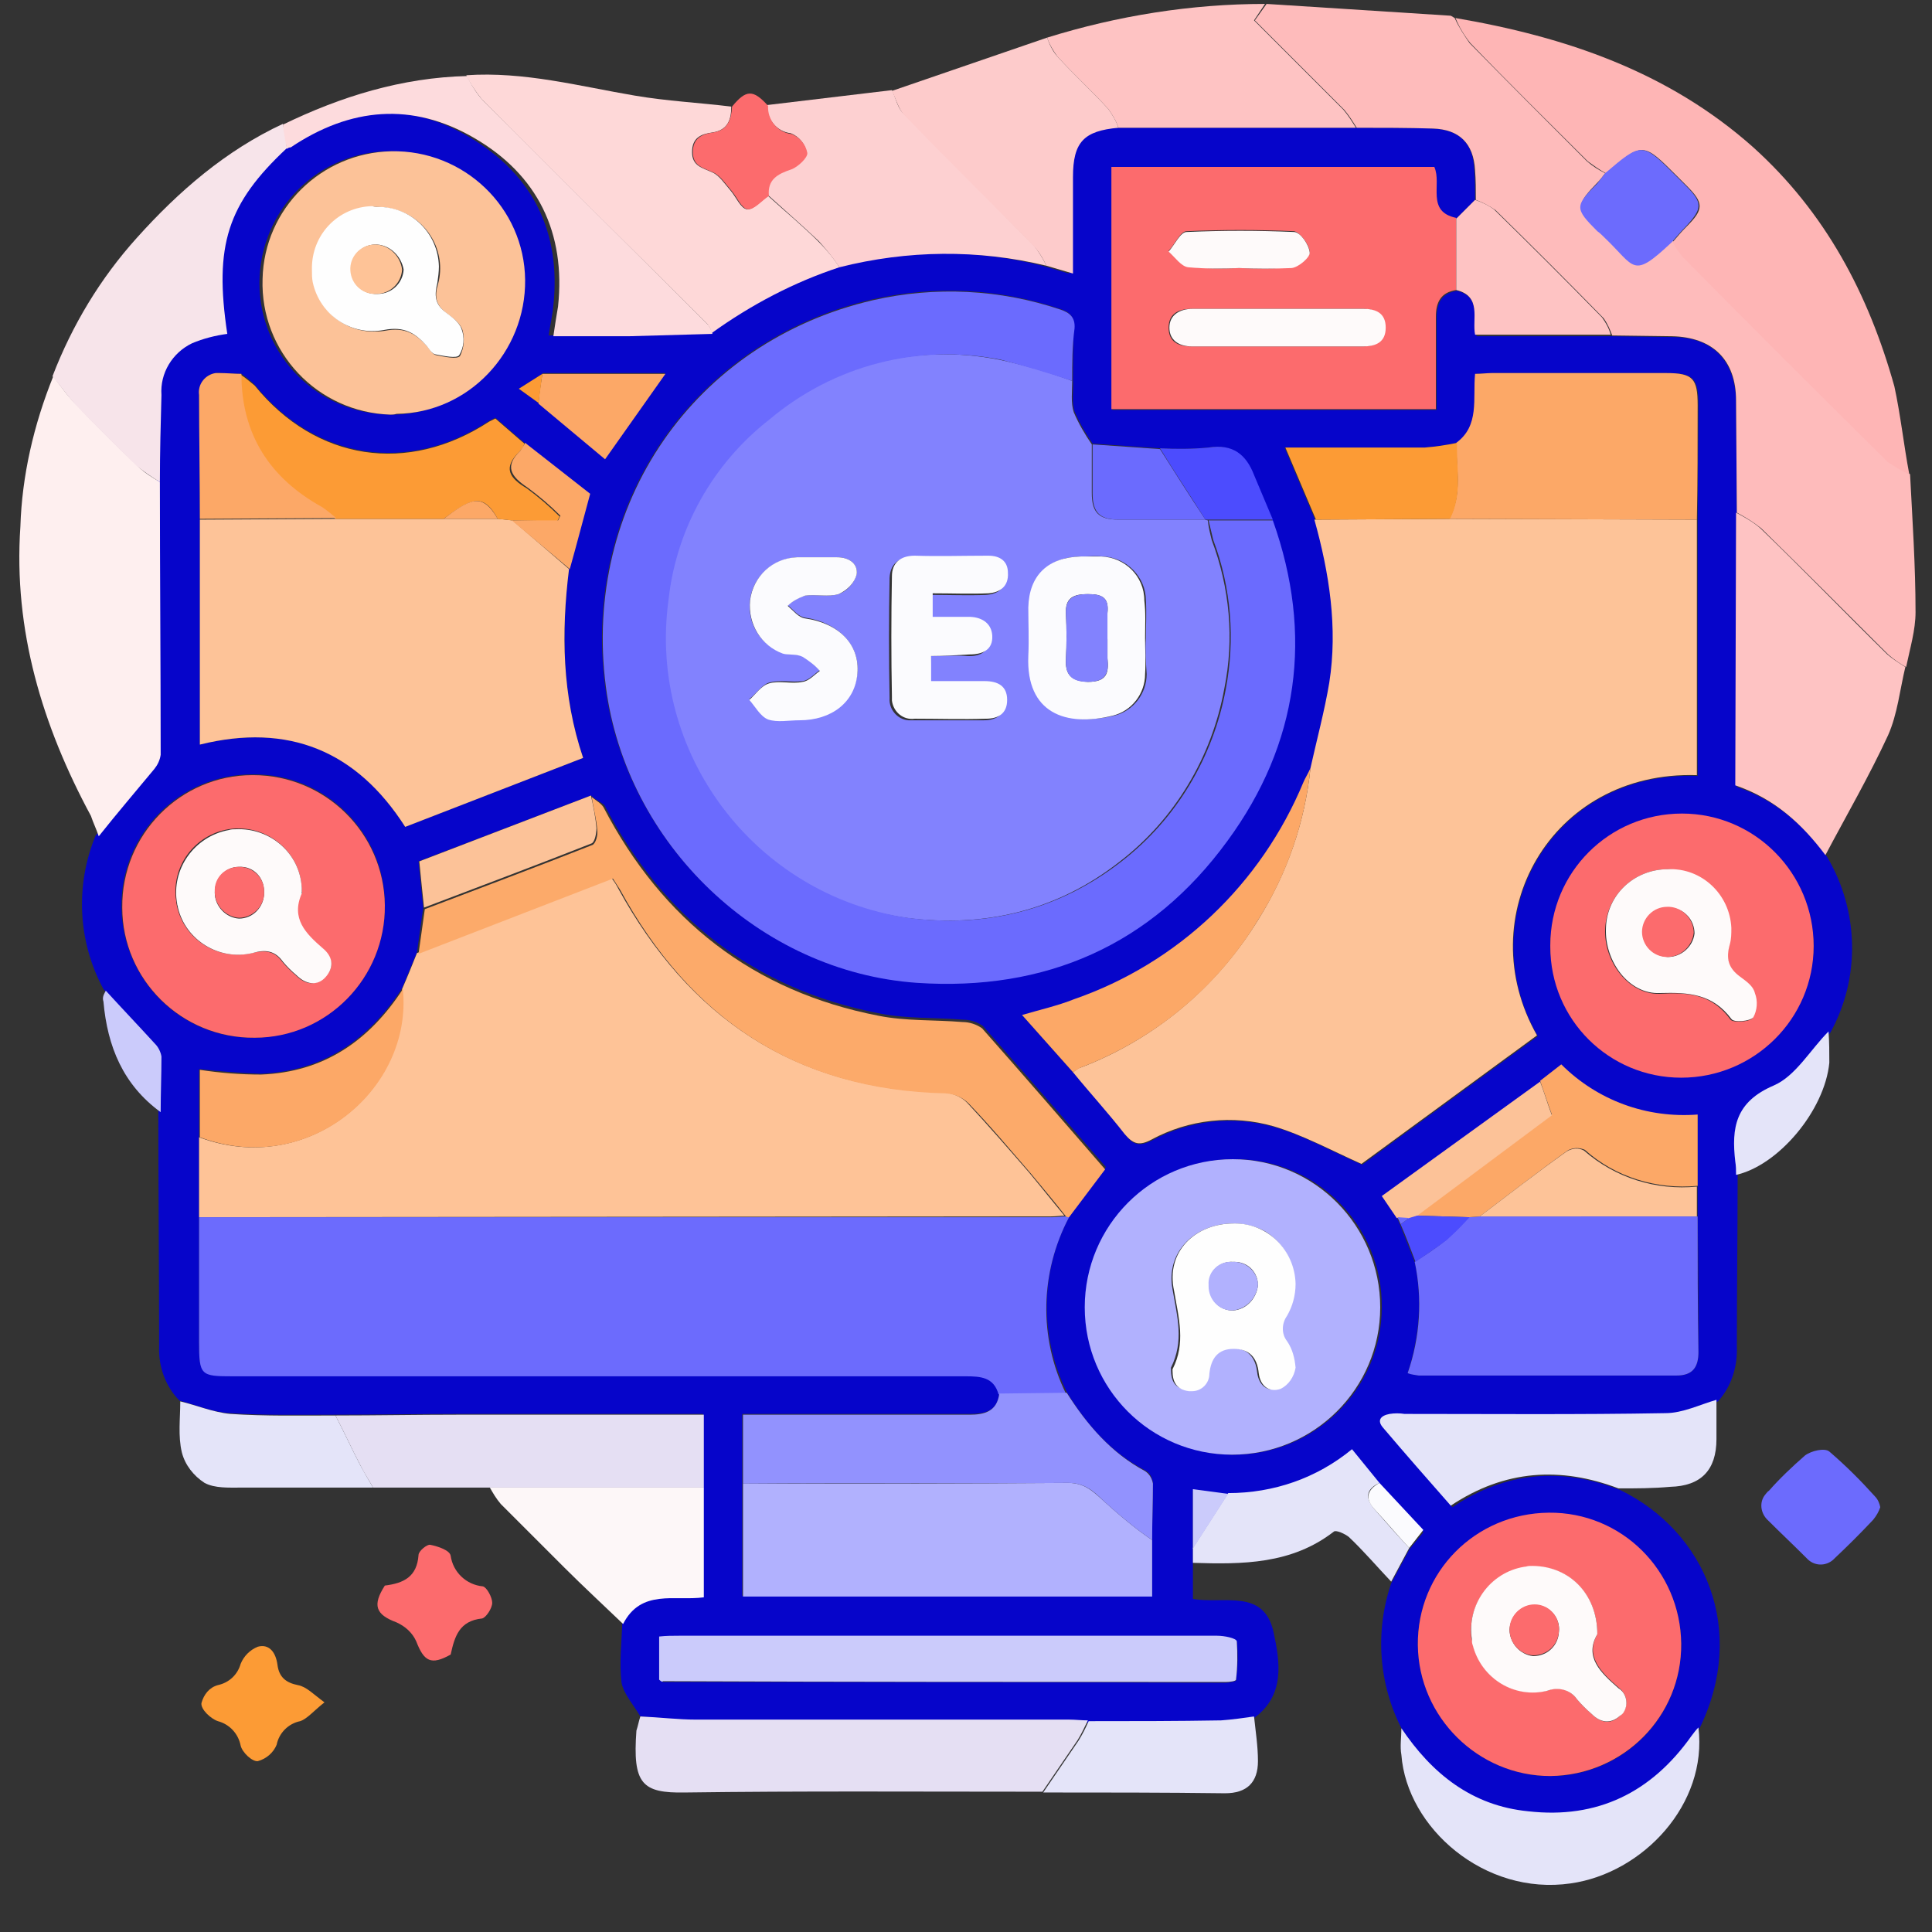 <svg xmlns="http://www.w3.org/2000/svg" xmlns:xlink="http://www.w3.org/1999/xlink" id="Capa_1" x="0px" y="0px" viewBox="0 0 246.5 246.5" style="enable-background:new 0 0 246.5 246.5;" xml:space="preserve"><rect x="0" y="0" width="246.5" height="246.5" fill="#333333" stroke="none"/><style type="text/css">	.st0{fill:#0605CA;}	.st1{fill:#FEBBBB;}	.st2{fill:#FEB5B5;}	.st3{fill:#FEEFEF;}	.st4{fill:#FED8D8;}	.st5{fill:#FEC3C3;}	.st6{fill:#E5DFF3;}	.st7{fill:#F7E4EA;}	.st8{fill:#FDD0D1;}	.st9{fill:#FDCBCB;}	.st10{fill:#FDDBDD;}	.st11{fill:#E4E4F9;}	.st12{fill:#6C6BFD;}	.st13{fill:#FC6B6D;}	.st14{fill:#FC9B35;}	.st15{fill:#CBCBFB;}	.st16{fill:#FDF7F8;}	.st17{fill:#FDC398;}	.st18{fill:#8282FE;}	.st19{fill:#FEC397;}	.st20{fill:#6B6BFE;}	.st21{fill:#B1B1FE;}	.st22{fill:#FCAA6A;}	.st23{fill:#FCC298;}	.st24{fill:#FCA867;}	.st25{fill:#9292FE;}	.st26{fill:#4C4CFE;}	.st27{fill:#FBFBFE;}	.st28{fill:#FEFAFA;}	.st29{fill:#FEFEFE;}</style><path class="st0" d="M81.7,219c-0.8-1.4-2.1-2.8-2.4-4.3c-0.3-2.5,0-5.1,0.1-7.6c2.3-4.4,6.6-2.9,10.3-3.4v-23.3 c-10.7,0-21.1,0-31.4,0c-5.2,0-10.4,0.1-15.6,0.1c-4.5,0-8.9,0.1-13.4-0.2c-2.1-0.1-4.2-1-6.4-1.6c-1.8-1.8-2.7-4.4-2.6-6.9 c0-10-0.1-20.1-0.1-30.1c0-2.4,0.2-4.8,0.1-7.1c-0.1-0.6-0.4-1.1-0.8-1.6c-2.1-2.3-4.2-4.5-6.3-6.8c-3.3-6.1-3.6-13.3-1-19.6 c2.4-2.9,4.8-5.7,7.1-8.6c0.5-0.5,0.8-1.1,0.8-1.8c0-11.6,0-23.2-0.1-34.8c0-3.8,0.1-7.5,0.1-11.2c-0.1-2.8,1.4-5.4,3.9-6.6 c1.5-0.6,3-0.9,4.5-1.2c-1.7-11.2,0-16.5,7.6-23.5c0.1-0.1,0.3-0.1,0.4-0.2c7.5-5.1,15.5-5.9,23.4-1.2c8.1,4.8,11.7,12.1,10.7,21.5 c-0.1,1.2-0.4,2.4-0.6,3.8c3.4,0,6.5,0,9.6,0c3.6-0.1,7.1-0.2,10.7-0.3c4.9-3.6,10.4-6.5,16.3-8.4c8.6-2.3,17.7-2.4,26.4-0.2l3.4,1 c0-4.3,0-8.3,0-12.3c0-4.4,1.3-5.8,5.8-6.3H173c3.3,0,6.5,0,9.7,0.1c3.4,0.1,5.3,1.8,5.4,5.3c0.1,1.3,0.1,2.5,0.1,3.8l-2.4,2.4 c-3.9-0.8-1.9-4.3-2.8-6.5h-41.1v30.9h41.4c0-4,0-7.9,0-11.8c0-1.8,0.6-3.1,2.6-3.4c3.2,0.8,1.9,3.7,2.5,5.8h17.3l7.6,0.1 c5.2,0,8.1,3,8.2,8.2l0.1,14.3v34.9c5,1.7,8.5,4.9,11.5,8.9c4.1,6.9,4.3,15.5,0.4,22.5c-2.3,2.4-4.2,5.7-7,6.9 c-4.9,2.1-5.4,5.4-4.9,9.7c0.1,0.6,0.1,1.1,0.1,1.7c0,7.3-0.1,14.5-0.1,21.7c0.1,2.6-0.7,5.1-2.4,7c-2.2,0.6-4.4,1.7-6.5,1.7 c-11.1,0.2-22.2,0.1-33.3,0.1c-0.6-0.1-1.3-0.1-1.9,0c-1.1,0.2-1.7,0.8-0.8,1.8c2.9,3.3,5.8,6.6,8.6,9.9c6.9-4.6,14-5.1,21.4-2.2 c10.9,5.3,16.3,17.9,10.1,30.5c-0.3,0.4-0.6,0.7-0.9,1.1c-5.1,7.2-12,10.6-20.8,9.6c-7.2-0.8-12.3-4.8-16.2-10.6 c-3-5.8-3.5-12.5-1.4-18.7l2.3-4.3l1.8-2.2l-5.6-6l-3.5-4.3c-4.4,3.7-10,5.6-15.8,5.6l-4.5-0.6v7.6v1.9v4.3 c3.9,0.7,9.1-1.4,10.3,4.3c0.8,3.7,1.5,8-2.5,10.9c-1.4,0.3-2.8,0.4-4.2,0.5c-5.6,0.1-11.2,0.1-16.9,0.1c-0.8,0-1.6-0.1-2.4-0.1 c-15.9,0-31.8,0-47.6,0C86.5,219.5,84.1,219.2,81.7,219z M178.6,156.2l1.9,4.8c1,4.7,0.6,9.6-0.9,14.2c0.5,0.1,0.9,0.2,1.4,0.3 c11,0,21.9,0,32.9,0c2.1,0,2.8-1.1,2.8-3c0-5.8,0-11.5-0.1-17.3l0-3.8v-9.1c-6.4,0.5-12.8-1.8-17.4-6.3l-2.7,2.1l-20.1,14.6l1.9,2.8 L178.6,156.2z M69.2,47.7l-3,1.9l2.5,1.8l8.5,7.1l7.7-10.9H69.2z M148,57.2l-8.6-0.6c-0.9-1.3-1.7-2.7-2.3-4.1 c-0.4-1.2-0.1-2.7-0.2-4c0-2.2,0-4.5,0.1-6.7c0.1-1.4-0.5-2-1.8-2.4c-7.7-2.6-15.9-3-23.9-1.2c-22.8,5.3-37.1,26.1-34.1,49.3 c2.6,20.1,19.7,36.4,39.7,37.8c16.4,1.1,29.9-4.8,39.6-18.1c9.1-12.4,10.9-26.3,5.8-40.9c-0.8-1.9-1.6-3.8-2.4-5.7 c-1.1-2.6-2.8-4-5.8-3.5C152.1,57.3,150,57.3,148,57.2z M30.8,47.7c-0.9,0-1.8-0.1-2.6-0.1c-1.4-0.2-2.6,0.8-2.8,2.2 c0,0.2,0,0.4,0,0.6c0,5.3,0.1,10.5,0.1,15.8V95c11.4-2.8,20,0.8,26.2,10.5l22.7-8.8c-2.7-8-2.8-16-1.8-24.1c0.9-3.2,1.7-6.3,2.6-9.6 c-2.7-2.1-5.5-4.3-8.3-6.5l-3.7-3.2c-0.4,0.2-0.6,0.3-0.8,0.4c-10.3,6.8-22.1,5-29.9-4.6C32,48.6,31.4,48.1,30.8,47.7z M185.9,56.5 c-1.4,0.3-2.8,0.5-4.2,0.6c-5.9,0.1-11.8,0-17.8,0l3.9,9.2c1.8,6.8,3,13.7,1.9,20.8c-0.6,3.7-1.6,7.3-2.4,10.9 c-0.3,0.6-0.6,1.3-0.9,1.9c-5.3,13-16,23.1-29.3,27.7c-2,0.8-4.2,1.3-6.6,2l6.5,7.3c2.2,2.6,4.5,5.2,6.6,7.9c1,1.3,1.8,1.5,3.4,0.7 c4.8-2.6,10.4-3.2,15.6-1.7c3.8,1.1,7.3,3.1,11.2,4.8l22.4-16.4c-8.7-15.1,1.7-33.9,20.4-33.2V66.3c0-4.9,0.1-9.7,0.1-14.6 c0-3.4-0.6-4.1-4-4.1c-7.4,0-14.8,0-22.3,0c-0.7,0-1.4,0.1-2.1,0.1C187.9,50.9,188.9,54.3,185.9,56.5L185.9,56.5z M75.4,101.5 l-22,8.4c0.2,2.1,0.4,4,0.6,5.9l-0.8,5.7l-1.9,4.6c-4.3,6.6-10.1,10.6-18.1,10.9c-2.6-0.1-5.2-0.3-7.8-0.6v8.6v10.2 c0,5.3,0,10.6,0,15.8c0,4.2,0.1,4.4,4.3,4.4h93.6c1.8,0,3.6,0.1,4.2,2.3c-0.2,2.4-1.9,2.7-3.8,2.7c-7.8,0-15.5,0-23.3,0h-5.7v23.2 H147v-7.2c0-2.4,0.1-4.8,0.1-7.2c-0.1-0.7-0.4-1.3-1-1.6c-4.4-2.3-7.5-5.9-10-10c-3.5-7.1-3.4-15.5,0.4-22.5l4.6-6.2 c-5.2-6-10.4-12-15.7-18c-0.7-0.5-1.6-0.8-2.5-0.8c-3.6-0.3-7.2-0.1-10.7-0.8c-16-3.1-27.6-12.2-35.1-26.6 C76.6,102.3,75.9,102,75.4,101.5L75.4,101.5z M157.3,147.9c-10.4,0.1-18.8,8.6-18.7,19c0.1,10.4,8.6,18.8,19,18.7 c10.3-0.1,18.7-8.5,18.7-18.8c0.1-10.4-8.3-18.9-18.7-18.9C157.4,147.9,157.4,147.9,157.3,147.9z M197.8,120.7 c0.2,9.3,7.9,16.6,17.2,16.4c9-0.2,16.2-7.4,16.4-16.3c-0.1-9.3-7.5-16.8-16.8-16.9C205.4,103.9,197.9,111.4,197.8,120.7 L197.8,120.7z M197.6,193.1c-9.3,0-16.8,7.6-16.7,16.8c0,0,0,0,0,0c0.2,9.2,7.7,16.7,16.9,16.7c9.3,0,16.8-7.6,16.7-16.9 C214.4,200.5,206.9,193,197.6,193.1L197.6,193.1z M49.1,115.5c0-9.3-7.6-16.8-16.9-16.7c-9.3,0-16.8,7.6-16.7,16.9 s7.6,16.8,16.9,16.7C41.7,132.4,49.2,124.8,49.1,115.5L49.1,115.5z M49.8,52.9C59,53,66.6,45.5,66.7,36.2 c0.1-9.3-7.4-16.8-16.7-16.9c-9.3-0.1-16.8,7.4-16.9,16.7c0,0,0,0.1,0,0.1C33.1,45.3,40.5,52.8,49.8,52.9z M84.1,214.3 c0.4,0.2,0.4,0.3,0.5,0.3c23.9,0,47.9,0,71.8,0.1c0.4,0,1.3-0.2,1.3-0.3c0.2-1.6,0.3-3.3,0.1-4.9c0-0.3-1.6-0.7-2.5-0.7 c-22.9,0-45.8,0-68.7,0c-0.8,0-1.7,0.1-2.5,0.1L84.1,214.3z"></path><path class="st1" d="M188.3,25.5c0-1.3,0-2.5-0.1-3.8c-0.2-3.4-2-5.2-5.4-5.3c-3.2-0.1-6.5-0.1-9.7-0.1c-0.5-0.8-1-1.6-1.6-2.3 c-3.8-3.8-7.6-7.6-11.4-11.4l1.5-2.1c7.8,0.5,15.6,1,23.4,1.5c0.2,0,0.4,0.2,0.6,0.3c0.5,1.1,1.2,2.2,1.9,3.2c5,5.1,10,10.1,15,15.1 c0.7,0.6,1.5,1.1,2.3,1.5c-0.3,0.4-0.6,0.8-0.9,1.1c-2.8,2.9-2.9,3.3,0,6.1c0.3,0.3,0.6,0.6,0.9,0.8c4,3.8,3.5,5.4,8.6,0.6 c0.4,0.7,0.8,1.3,1.3,1.9c8.7,8.7,17.4,17.4,26.2,26.2c0.9,0.7,1.8,1.2,2.8,1.7c0.3,5.8,0.7,11.7,0.7,17.6c0,2.3-0.7,4.6-1.2,7 c-0.8-0.4-1.6-1-2.3-1.6c-5.4-5.4-10.8-10.8-16.2-16.1c-1-0.8-2-1.4-3.1-2l-0.1-14.3c0-5.2-3-8.1-8.2-8.2l-7.6-0.1 c-0.3-0.8-0.6-1.5-1.1-2.2c-4.6-4.7-9.2-9.3-13.8-13.8C189.9,26.2,189.1,25.8,188.3,25.5z"></path><path class="st2" d="M243.6,60.5c-1-0.4-1.9-1-2.8-1.6c-8.8-8.7-17.5-17.4-26.1-26.1c-0.5-0.6-0.9-1.2-1.3-1.9 c0.6-0.7,1.1-1.3,1.8-2c2.2-2.2,2.2-3,0-5.2c-0.4-0.4-0.8-0.8-1.2-1.2c-4.4-4.4-4.4-4.4-9.1-0.4c-0.8-0.4-1.6-1-2.3-1.5 c-5-5-10.1-10-15-15.1c-0.8-1-1.4-2-1.9-3.2c14,2.4,27.1,6.8,38,16.5c9.2,8.3,14.7,18.7,18,30.5C242.5,53,242.9,56.8,243.6,60.5z"></path><path class="st3" d="M20.4,61.5c0,11.6,0.1,23.2,0.1,34.8c-0.1,0.7-0.4,1.3-0.8,1.8c-2.4,2.9-4.8,5.7-7.1,8.6 c-0.3-0.9-0.7-1.7-1-2.6c-6.2-11.5-9.9-23.7-9-36.9C2.8,60.7,4.3,54.2,6.8,48c0.9,1.2,1.8,2.5,2.9,3.6c2.6,2.7,5.2,5.3,7.9,7.9 C18.4,60.3,19.4,60.9,20.4,61.5z"></path><path class="st4" d="M107.1,34.1c-5.8,1.9-11.3,4.8-16.3,8.4c-0.1-0.4-0.2-0.7-0.5-1.1c-9.6-9.6-19.3-19.1-28.8-28.7 c-0.8-1-1.5-2-2-3.1C66.9,9.1,73.9,11,81,12.2c4.1,0.7,8.2,0.9,12.3,1.4c0,1.6-0.4,3-2.4,3.3c-1.5,0.2-2.6,0.7-2.6,2.5 s1.3,2,2.6,2.6c0.9,0.4,1.6,1.5,2.3,2.3s1.3,2.3,2.1,2.4s1.8-1.1,2.7-1.7c2.2,2,4.4,3.8,6.5,5.9C105.5,31.9,106.4,33,107.1,34.1z"></path><path class="st5" d="M221.5,65.4c1.1,0.6,2.2,1.2,3.1,2c5.5,5.3,10.8,10.8,16.2,16.1c0.7,0.6,1.5,1.1,2.3,1.6c-0.7,2.9-1,6-2.2,8.7 c-2.4,5.2-5.3,10.2-8,15.3c-3-4-6.5-7.2-11.5-8.9L221.5,65.4z"></path><path class="st6" d="M81.7,219c2.4,0.1,4.8,0.4,7.1,0.4c15.9,0,31.8,0,47.6,0c0.8,0,1.6,0.1,2.4,0.1c-0.4,0.8-0.8,1.7-1.3,2.5 c-1.5,2.2-3,4.4-4.5,6.6h-1c-14.9,0-29.8-0.1-44.6,0.1c-5.5,0.1-6.7-1.1-6.2-7.9C81.4,220.2,81.5,219.6,81.7,219z"></path><path class="st7" d="M20.4,61.5c-1-0.6-2-1.3-2.9-2c-2.7-2.6-5.3-5.2-7.9-7.9c-1-1.1-1.9-2.4-2.9-3.6c2.5-6.5,6.1-12.5,10.8-17.7 c5.3-5.9,11.3-11.1,18.6-14.5c0.2,1,0.4,2.1,0.5,3.1C29,26,27.3,31.3,29,42.6c-1.5,0.2-3.1,0.6-4.5,1.2c-2.5,1.2-4.1,3.8-3.9,6.6 C20.5,54,20.4,57.8,20.4,61.5z"></path><path class="st8" d="M107.1,34.1c-0.8-1.2-1.7-2.3-2.6-3.3c-2.1-2-4.3-3.9-6.5-5.9c-0.2-2.1,1.1-2.8,2.9-3.4c0.9-0.3,2.1-1.5,2-2.1 c-0.2-1.1-1-2-2-2.4c-1.8-0.2-3.1-1.8-3-3.6l15.9-1.9c0.5,1,0.7,2.3,1.5,3c5.5,5.6,11.1,11.2,16.6,16.8c0.6,0.8,1.2,1.7,1.6,2.6 C124.8,31.8,115.8,31.9,107.1,34.1z"></path><path class="st5" d="M161.4,0.5L160,2.6c3.8,3.8,7.6,7.6,11.4,11.4c0.6,0.7,1.1,1.5,1.6,2.3h-30.3c-0.3-0.9-0.8-1.7-1.3-2.4 c-2.1-2.3-4.4-4.4-6.5-6.7c-0.5-0.7-1-1.5-1.3-2.4C142.6,2,152,0.5,161.4,0.5z"></path><path class="st9" d="M133.6,4.8c0.3,0.9,0.7,1.7,1.3,2.4c2.1,2.3,4.4,4.4,6.5,6.7c0.5,0.7,1,1.5,1.3,2.4c-4.4,0.4-5.8,1.8-5.8,6.3 c0,4,0,7.9,0,12.3l-3.4-1c-0.4-0.9-0.9-1.7-1.6-2.5c-5.5-5.6-11.1-11.1-16.6-16.8c-0.7-0.8-1-2-1.5-3L133.6,4.8z"></path><path class="st10" d="M36.6,19c-0.2-1-0.4-2.1-0.5-3.1c7.4-3.6,15.2-6,23.5-6.2c0.5,1.1,1.2,2.2,2,3.1c9.6,9.6,19.2,19.1,28.8,28.7 c0.2,0.3,0.4,0.7,0.5,1.1c-3.6,0.1-7.1,0.2-10.7,0.3c-3.1,0-6.2,0-9.6,0c0.2-1.4,0.4-2.6,0.6-3.8c1-9.4-2.6-16.8-10.7-21.5 c-7.9-4.6-15.8-3.9-23.4,1.2C36.9,18.8,36.7,18.9,36.6,19z"></path><path class="st11" d="M206.5,189.9c-7.4-2.8-14.5-2.4-21.4,2.2c-2.9-3.3-5.8-6.6-8.6-9.9c-0.9-1-0.3-1.6,0.8-1.8 c0.6-0.1,1.3-0.1,1.9,0c11.1,0,22.2,0.1,33.3-0.1c2.2,0,4.4-1.1,6.5-1.7c0,1.7,0,3.3,0,5c0,4-2,6-5.9,6.1 C210.9,189.9,208.8,189.9,206.5,189.9z"></path><path class="st11" d="M178.8,220.5c3.9,5.8,9,9.9,16.2,10.6c8.8,1,15.7-2.4,20.8-9.6c0.3-0.4,0.6-0.8,0.9-1.1 c1.2,9.8-7.1,18.6-16.3,19.9c-11,1.6-20.9-7.1-21.6-16.4C178.6,222.8,178.8,221.7,178.8,220.5z"></path><path class="st11" d="M179.8,197.5l-2.3,4.3c-1.8-1.9-3.5-3.9-5.4-5.7c-0.5-0.4-1.6-0.9-1.9-0.7c-5.4,4.2-11.7,4.2-18,4 c0-0.6,0-1.3,0-1.9l4.5-7c5.8,0,11.3-1.9,15.8-5.6l3.5,4.3c-1.7,0.8-1.9,1.9-0.6,3.4C176.8,194.2,178.3,195.9,179.8,197.5z"></path><path class="st11" d="M133.1,228.7c1.5-2.2,3-4.4,4.5-6.6c0.5-0.8,0.9-1.6,1.3-2.5c5.6,0,11.2,0,16.9-0.1c1.4-0.1,2.8-0.3,4.2-0.5 c0.2,1.9,0.5,3.8,0.5,5.7c0,2.7-1.4,4.1-4.2,4.1C148.5,228.7,140.8,228.7,133.1,228.7z"></path><path class="st11" d="M23,178.8c2.1,0.5,4.2,1.4,6.4,1.6c4.4,0.3,8.9,0.2,13.4,0.2c1.1,2.1,2.1,4.3,3.2,6.4c0.5,0.9,1,1.8,1.6,2.8 h-2.9c-4.6,0-9.3,0-13.9,0c-1.6,0-3.4,0.1-4.7-0.6c-1.4-0.9-2.5-2.3-2.9-3.9C22.7,183.2,23,181,23,178.8z"></path><path class="st12" d="M239.9,192.3c-0.2,0.6-0.5,1.1-0.9,1.6c-1.6,1.7-3.2,3.3-4.9,4.9c-0.9,1-2.4,1.1-3.4,0.2 c-0.1-0.1-0.2-0.2-0.3-0.3c-1.6-1.6-3.2-3.1-4.8-4.7c-1-0.9-1.2-2.4-0.3-3.4c0.1-0.1,0.2-0.3,0.4-0.4c1.4-1.6,3-3.1,4.6-4.5 c0.8-0.6,2.5-1,3.1-0.5c2.1,1.8,4,3.7,5.8,5.7C239.6,191.3,239.8,191.8,239.9,192.3z"></path><path class="st13" d="M49.1,202.3c2.4-0.3,4.1-1.1,4.3-3.9c0-0.5,1.1-1.4,1.5-1.3c1,0.2,2.5,0.7,2.6,1.4c0.3,2.1,2,3.7,4.1,3.9 c0.5,0.1,1.2,1.4,1.2,2.1s-0.8,1.9-1.3,2c-2.9,0.3-3.5,2.3-4,4.6c-2.5,1.4-3.4,0.9-4.4-1.7c-0.5-1.1-1.4-1.9-2.5-2.4 C47.9,206,47.5,204.8,49.1,202.3z"></path><path class="st14" d="M41.4,217.2c-1.4,1.1-2.2,2.1-3.1,2.4c-1.5,0.3-2.7,1.5-3,3c-0.4,1-1.3,1.8-2.4,2.1c-0.7,0.1-2-1.1-2.2-2 c-0.3-1.5-1.4-2.7-2.9-3.1c-0.9-0.3-2.2-1.5-2.1-2.3c0.3-1.1,1-2,2.1-2.3c1.4-0.3,2.5-1.3,2.9-2.7c0.4-1,1.2-1.8,2.2-2.2 c1.5-0.4,2.3,0.8,2.5,2.3c0.2,1.6,1.1,2.3,2.6,2.6C39.1,215.2,39.9,216.1,41.4,217.2z"></path><path class="st13" d="M98,13.5c-0.1,1.8,1.2,3.4,3,3.6c1,0.4,1.8,1.3,2,2.4c0.1,0.6-1.2,1.8-2,2.1c-1.8,0.6-3.1,1.3-2.9,3.4 c-0.9,0.6-1.9,1.8-2.7,1.7s-1.4-1.6-2.1-2.4s-1.4-1.9-2.3-2.3c-1.3-0.6-2.6-0.8-2.6-2.6s1.2-2.3,2.6-2.5c1.9-0.3,2.3-1.7,2.4-3.3 C95.2,11.4,96.1,11.4,98,13.5z"></path><path class="st11" d="M221.5,149.9c0-0.6,0-1.1-0.1-1.7c-0.5-4.3,0-7.6,4.9-9.7c2.8-1.2,4.7-4.6,7-6.9c0.1,1.3,0.1,2.7,0.1,4 C232.8,141.7,226.9,148.7,221.5,149.9z"></path><path class="st15" d="M13.5,126.4c2.1,2.3,4.2,4.5,6.3,6.8c0.4,0.4,0.7,1,0.8,1.6c0,2.4-0.1,4.7-0.1,7.1c-4.8-3.5-6.8-8.4-7.3-14.1 C13,127.2,13.3,126.8,13.5,126.4z"></path><path class="st6" d="M47.6,189.8c-0.5-0.9-1.1-1.8-1.6-2.8c-1.1-2.1-2.1-4.3-3.2-6.4c5.2,0,10.4-0.1,15.6-0.1c10.4,0,20.8,0,31.4,0 v9.3H72.8H62.5L47.6,189.8z"></path><path class="st16" d="M62.5,189.8h10.4h16.9v14c-3.7,0.5-8-1.1-10.3,3.4c-2.5-2.4-5.1-4.8-7.5-7.2c-2.7-2.7-5.4-5.4-8.1-8.1 C63.3,191.2,62.9,190.5,62.5,189.8z"></path><path class="st17" d="M216.5,66.3v32.6c-18.7-0.6-29,18.1-20.4,33.2l-22.4,16.4c-4-1.8-7.5-3.7-11.2-4.8c-5.2-1.5-10.8-0.9-15.6,1.7 c-1.5,0.8-2.3,0.6-3.4-0.7c-2.1-2.7-4.4-5.2-6.6-7.9c0.3-0.2,0.6-0.5,1-0.6c9.4-3.6,17.3-10.2,22.6-18.8c3.7-5.9,6-12.5,6.7-19.4 c0.8-3.6,1.8-7.3,2.4-10.9c1.1-7,0-14-1.9-20.8l17.2-0.1L216.5,66.3z"></path><path class="st18" d="M136.8,48.6c0,1.3-0.2,2.8,0.2,4c0.6,1.4,1.4,2.8,2.3,4.1c0,2.1,0,4.1,0,6.2c0,2.5,0.9,3.4,3.4,3.4 c3.7,0,7.3,0,11,0l0.4,0.1c0.1,0.9,0.3,1.7,0.5,2.5c2.3,6.1,2.9,12.6,1.6,19c-1.6,8.7-6.3,16.6-13.3,22c-8,6.3-17.3,8.5-27.3,7.2 c-19.6-2.8-33.3-21-30.6-40.7c1.1-9.1,5.7-17.4,12.9-23c8.2-6.9,19.1-9.6,29.6-7.5C130.8,46.6,133.8,47.5,136.8,48.6z M118.8,83.7 c1.6,0,3.1-0.1,4.6,0c1.7,0.1,2.9-0.6,2.9-2.4c0-1.8-1.3-2.4-3-2.4c-1.7,0-3,0-4.6,0v-3c2.5,0,4.8,0.1,7.1,0 c1.5-0.1,2.6-0.8,2.5-2.6c-0.1-1.6-1-2.2-2.5-2.2c-3.1,0-6.2,0-9.4,0c-1.8,0-2.8,0.9-2.9,2.6c-0.1,5.1-0.1,10.2,0,15.4 c-0.1,1.4,1,2.7,2.4,2.8c0.2,0,0.3,0,0.5,0c3,0,6.1,0,9.1,0c1.5,0,2.7-0.6,2.7-2.4s-1.2-2.4-2.9-2.4c-2.2,0-4.4,0-6.8,0L118.8,83.7z  M146.2,81.4c0-1.6,0.1-3.2,0-4.8c0-3-2.5-5.5-5.5-5.6c-0.9-0.1-1.8,0-2.6,0c-4.2,0-6.5,2.3-6.7,6.5c-0.1,2.1,0.1,4.2,0,6.2 c-0.3,7.3,4.8,9,10.8,7.6c2.4-0.6,4.1-2.8,4.1-5.3C146.2,84.5,146.1,83,146.2,81.4L146.2,81.4z M104.2,71.1L104.2,71.1 c-0.8,0-1.6,0-2.4,0c-3.1,0.1-5.7,2.4-6.1,5.4c-0.4,3,1.3,5.8,4.2,6.8c0.8,0.3,1.8,0.1,2.5,0.4c0.8,0.5,1.5,1.1,2.2,1.8 c-0.7,0.5-1.4,1.3-2.2,1.4c-1.4,0.2-2.9-0.2-4.3,0.2c-0.9,0.3-1.6,1.4-2.5,2.1c0.8,0.9,1.4,2.1,2.4,2.5c1.2,0.4,2.7,0.1,4,0.1 c4.1,0,7.1-2.5,7.4-6s-2.5-6.4-6.7-7c-0.8-0.1-1.5-1-2.2-1.6c0.7-0.5,1.4-1,2.2-1.2c1.4-0.2,3,0.2,4.3-0.2c1.1-0.4,1.9-1.3,2.3-2.5 c0.2-1.4-1-2.2-2.5-2.2C105.9,71.1,105.1,71.1,104.2,71.1z"></path><path class="st19" d="M25.4,155.3v-10.2c13.9,5.2,27.2-6.2,25.9-18.9c0.7-1.6,1.3-3.1,1.9-4.6l24.8-9.6c0.4,0.5,0.7,1,0.9,1.4 c9,16.4,22.5,25.6,41.6,26c1.1,0.1,2.1,0.5,2.9,1.3c2.7,2.9,5.3,5.9,7.9,8.9c1.5,1.8,3,3.7,4.5,5.5c-0.5,0-1.1,0.1-1.7,0.1 L25.4,155.3z"></path><path class="st12" d="M25.4,155.3h108.9c0.6,0,1.1-0.1,1.7-0.1c0.1,0.1,0.3,0.1,0.4,0.1c-3.7,7-3.9,15.4-0.4,22.5l-8.6,0.1 c-0.6-2.2-2.3-2.3-4.2-2.3H29.7c-4.1,0-4.3-0.1-4.3-4.4C25.4,165.8,25.4,160.6,25.4,155.3z"></path><path class="st20" d="M136.8,48.6c-3-1-6-1.9-9.1-2.7c-10.5-2.1-21.3,0.7-29.5,7.6c-7.2,5.6-11.9,13.9-12.9,23 c-2.7,19.6,11,37.7,30.5,40.6c9.9,1.3,19.2-0.9,27.3-7.2c7-5.4,11.7-13.3,13.3-22c1.2-6.3,0.7-12.9-1.6-19c-0.2-0.8-0.4-1.7-0.6-2.5 h8.2c5.2,14.6,3.3,28.5-5.8,40.9c-9.7,13.3-23.2,19.2-39.6,18.1c-20.1-1.4-37.1-17.7-39.7-37.8c-3-23.2,11.2-44,34.1-49.3 c7.9-1.8,16.2-1.4,23.9,1.2c1.2,0.4,1.9,1,1.8,2.4C136.8,44.1,136.8,46.3,136.8,48.6z"></path><path class="st17" d="M72.6,72.6c-1,8.1-0.9,16.1,1.8,24.1l-22.7,8.8C45.5,95.8,36.8,92.2,25.5,95V66.3l17.4-0.1h20.7l1.8,0.2 L72.6,72.6z"></path><path class="st13" d="M185.8,37c-2,0.3-2.6,1.6-2.6,3.4c0,3.9,0,7.8,0,11.8h-41.4V21.3H183c1,2.2-1.1,5.7,2.8,6.5V37z M163.1,39.4 c-3.7,0-7.4,0-11,0c-1.7,0-3,0.6-3,2.4s1.2,2.4,2.9,2.4c7.3,0,14.6,0,21.8,0c1.6,0,2.9-0.6,2.9-2.4s-1.3-2.4-2.9-2.4 C170.3,39.4,166.8,39.4,163.1,39.4z M158.1,34.2c2.2,0.1,4.5,0.1,6.7-0.1c0.9-0.1,2.4-1.4,2.3-2c-0.1-1-1.3-2.5-2-2.6 c-4.6-0.2-9.1-0.2-13.7,0c-0.8,0-1.5,1.7-2.3,2.5c0.8,0.7,1.6,1.9,2.5,2C153.7,34.3,155.9,34.3,158.1,34.2z"></path><path class="st21" d="M157.3,147.9c10.4,0,18.8,8.5,18.8,18.9c0,10.4-8.5,18.8-18.9,18.8c-10.4,0-18.8-8.4-18.8-18.8 C138.4,156.4,146.8,147.9,157.3,147.9z M157.4,156.1c-4.9,0-8.7,3.6-7.8,8.4c0.6,3.5,1.5,6.6-0.2,10c0,0.1,0,0.2,0,0.2 c0,1.5,0.5,2.5,2.1,2.6c1.2,0.2,2.3-0.5,2.6-1.7c0-0.1,0-0.3,0-0.4c0.2-1.9,1.1-3.2,3.1-3.2s3,1.2,3.2,3.1c0.2,1.7,1.4,2.6,2.8,2 c1-0.6,1.7-1.6,1.9-2.7c0-1.2-0.4-2.4-1.1-3.4c-0.7-1-0.7-2.3,0-3.2c2.2-3.7,1.1-8.4-2.6-10.7C160.3,156.5,158.9,156.1,157.4,156.1 L157.4,156.1z"></path><path class="st21" d="M147,196.5v7.2H94.8v-14.4c13.9,0,27.7,0,41.5-0.1c2,0,3.1,1,4.5,2.3C142.8,193.3,144.8,195,147,196.5z"></path><path class="st22" d="M136.4,155.3c-0.2,0-0.3,0-0.4-0.1c-1.5-1.9-3-3.7-4.5-5.5c-2.6-3-5.2-6.1-7.9-8.9c-0.8-0.8-1.8-1.2-2.9-1.3 c-19.1-0.4-32.6-9.5-41.6-26c-0.3-0.5-0.6-0.9-0.9-1.4l-24.8,9.6l0.8-5.7c7.1-2.7,14.3-5.4,21.4-8.2c0.4-0.2,0.7-1.2,0.6-1.9 c-0.1-1.4-0.5-2.8-0.7-4.2c0.5,0.4,1.2,0.8,1.5,1.3c7.5,14.4,19.1,23.5,35.1,26.6c3.5,0.7,7.1,0.5,10.7,0.8c0.9,0,1.8,0.3,2.5,0.8 c5.3,6,10.5,12,15.7,18L136.4,155.3z"></path><path class="st12" d="M216.6,155.2c0,5.8,0,11.5,0.1,17.3c0,1.9-0.7,3-2.8,3c-11,0-21.9,0-32.9,0c-0.5-0.1-0.9-0.1-1.4-0.3 c1.6-4.6,1.9-9.5,0.9-14.2c1.4-0.9,2.8-1.8,4-2.8c1-0.9,2-1.9,2.9-2.9l1.4-0.1H216.6z"></path><path class="st13" d="M197.8,120.6c0-9.3,7.5-16.8,16.8-16.8c9.3,0,16.8,7.6,16.8,16.9s-7.6,16.8-16.9,16.8 c-9.2,0-16.7-7.4-16.7-16.7C197.8,120.7,197.8,120.7,197.8,120.6z M212.8,110.9c-4.3,0-7.8,3.3-8,7.6c-0.2,4.2,3,8.4,6.9,8.3 c3.7-0.2,6.7,0,9.1,3.3c0.3,0.4,2.4,0.3,2.8-0.2c0.5-1,0.6-2.1,0.2-3.1c-0.3-0.8-1.2-1.5-1.9-2.1c-1.4-1.1-1.7-2.3-1.3-4.1 c1-4.2-1.6-8.4-5.7-9.4C214.2,111,213.5,110.9,212.8,110.9z"></path><path class="st13" d="M197.6,193c9.3-0.1,16.8,7.4,16.9,16.7c0.1,9.3-7.4,16.8-16.7,16.9c-9.2,0-16.8-7.5-16.9-16.7 C180.8,200.6,188.2,193.1,197.6,193C197.5,193,197.5,193,197.6,193z M203.8,208.5c0-5.3-3.9-8.9-8.6-8.6c-4.5,0.3-7.8,4.3-7.5,8.7 c0,0.2,0,0.4,0.1,0.6c0.7,4.3,4.7,7.3,9,6.6c0.2,0,0.5-0.1,0.7-0.1c1.3-0.6,2.9-0.1,3.7,1.1c0.6,0.7,1.2,1.3,1.9,1.9 c1.1,1.1,2.4,1.4,3.6,0.2c0.9-0.7,1.1-2.1,0.3-3.1c-0.1-0.2-0.3-0.3-0.5-0.5C204.3,213.4,202.2,211.3,203.8,208.5z"></path><path class="st13" d="M49.1,115.5c0.1,9.3-7.4,16.9-16.6,16.9c-9.3,0.1-16.9-7.4-16.9-16.6c-0.1-9.3,7.4-16.9,16.6-16.9 c0,0,0.1,0,0.1,0C41.5,98.9,49,106.3,49.1,115.5z M38.5,113.8c0.1-4.4-3.5-8-7.9-8.1c-0.2,0-0.4,0-0.6,0c-4.5,0.3-7.9,4.1-7.6,8.6 c0,0.3,0.1,0.6,0.1,0.9c0.7,4.3,4.8,7.2,9.1,6.5c0.2,0,0.3-0.1,0.5-0.1c1.7-0.4,2.9-0.3,3.9,1.1c0.5,0.6,1.1,1.2,1.7,1.7 c1.2,1.2,2.5,1.5,3.8,0.2s0.8-2.5-0.4-3.6c-2.2-1.9-4.1-3.8-2.7-7C38.6,114,38.6,113.9,38.5,113.8L38.5,113.8z"></path><path class="st23" d="M49.8,52.9c-9.3-0.3-16.6-8-16.3-17.3c0.2-9,7.5-16.1,16.4-16.3c9.3-0.2,17,7.2,17.1,16.4s-7.2,17-16.4,17.1 C50.3,52.9,50,52.9,49.8,52.9z M48.1,26.4c-4.4-0.2-8,3.2-8.2,7.6c0,0.2,0,0.4,0,0.5c0,4.3,3.4,7.7,7.6,7.8c0.5,0,1,0,1.6-0.1 c2.6-0.5,4,0.4,5.5,2.1c0.3,0.4,0.6,0.9,1,1c1,0.2,2.8,0.6,3.1,0.1c0.5-1,0.6-2.2,0.3-3.3c-0.3-0.9-1.3-1.6-2.1-2.2 c-1.3-1-1.5-2.1-1-3.7c1.1-4.1-1.4-8.4-5.6-9.5C49.5,26.5,48.8,26.4,48.1,26.4z"></path><path class="st24" d="M216.5,66.3l-31.6-0.1c1.7-3.1,0.9-6.4,0.9-9.7c3-2.2,2.1-5.6,2.4-8.8c0.8,0,1.5-0.1,2.1-0.1 c7.4,0,14.8,0,22.3,0c3.4,0,4,0.7,4,4.1C216.6,56.6,216.6,61.5,216.5,66.3z"></path><path class="st25" d="M147,196.5c-2.2-1.5-4.2-3.2-6.2-5c-1.3-1.3-2.5-2.3-4.5-2.3c-13.8,0.1-27.7,0-41.5,0.1v-8.8h5.6 c7.8,0,15.5,0,23.3,0c1.9,0,3.5-0.4,3.8-2.7l8.6-0.1c2.6,4.1,5.7,7.7,10,10c0.6,0.4,0.9,1,1,1.6C147.1,191.7,147,194.1,147,196.5z"></path><path class="st15" d="M84.1,214.3v-5.5c0.9-0.1,1.7-0.1,2.5-0.1c22.9,0,45.8,0,68.7,0c0.9,0,2.4,0.3,2.5,0.7 c0.1,1.6,0.1,3.3-0.1,4.9c0,0.2-0.8,0.3-1.3,0.3c-23.9,0-47.9,0-71.8-0.1C84.5,214.6,84.4,214.6,84.1,214.3z"></path><path class="st14" d="M65.3,66.4l-1.8-0.2c-1.9-3.5-3.5-2.5-6.9,0H42.8c-0.5-0.5-1.1-1-1.8-1.4c-6.7-3.7-10.3-9.3-10.3-17 c0.6,0.4,1.2,0.9,1.8,1.4c7.8,9.6,19.5,11.4,29.9,4.6c0.2-0.1,0.4-0.2,0.8-0.4l3.7,3.2c-0.1,0.4-0.3,0.7-0.6,1 c-2.2,2.1-1.3,3.4,0.9,4.7c1.5,1.1,2.9,2.3,4.2,3.6l-0.3,0.6L65.3,66.4z"></path><path class="st24" d="M167.2,98c-0.7,6.9-3,13.6-6.7,19.4c-5.2,8.6-13.2,15.2-22.6,18.8c-0.4,0.2-0.7,0.4-1,0.6l-6.5-7.3 c2.4-0.7,4.6-1.2,6.6-2c13.3-4.6,23.9-14.7,29.3-27.7C166.5,99.3,166.9,98.7,167.2,98z"></path><path class="st24" d="M188.8,155.2l-1.4,0.1l-6.7-0.2l17.3-12.9c-0.6-1.6-1-2.9-1.5-4.3l2.7-2.1c4.6,4.6,10.9,6.9,17.4,6.4v9.1 c-5.2,0.5-10.5-1.1-14.4-4.6c-0.7-0.3-1.5-0.3-2.2,0.1C196.1,149.6,192.5,152.4,188.8,155.2z"></path><path class="st24" d="M51.4,126.2c1.3,12.7-12,24.1-25.9,18.9v-8.6c2.6,0.4,5.2,0.6,7.8,0.6C41.3,136.8,47.1,132.8,51.4,126.2z"></path><path class="st5" d="M185.8,37v-9.1l2.4-2.4c0.9,0.3,1.7,0.7,2.4,1.2c4.7,4.6,9.3,9.2,13.8,13.8c0.5,0.7,0.9,1.4,1.1,2.2h-17.3 C187.8,40.7,189.1,37.8,185.8,37z"></path><path class="st14" d="M185.9,56.5c-0.1,3.3,0.7,6.6-0.9,9.7l-17.1,0.1l-3.9-9.2c6,0,11.9,0,17.8,0C183.1,57,184.5,56.8,185.9,56.5z"></path><path class="st24" d="M30.8,47.7c0,7.7,3.6,13.3,10.3,17c0.6,0.4,1.2,0.9,1.8,1.4l-17.4,0.1c0-5.3-0.1-10.5-0.1-15.8 c-0.2-1.4,0.8-2.6,2.1-2.8c0.2,0,0.4,0,0.6,0C29,47.6,29.9,47.7,30.8,47.7z"></path><path class="st17" d="M188.8,155.2c3.7-2.8,7.3-5.6,11.1-8.3c0.7-0.4,1.5-0.5,2.2-0.1c4,3.5,9.2,5.1,14.4,4.6c0,1.3,0,2.6,0,3.8 L188.8,155.2z"></path><path class="st23" d="M75.4,101.5c0.3,1.4,0.6,2.8,0.7,4.2c0,0.6-0.2,1.7-0.6,1.9c-7.1,2.8-14.3,5.5-21.4,8.2 c-0.2-1.9-0.4-3.8-0.6-5.9L75.4,101.5z"></path><path class="st23" d="M196.5,138c0.5,1.3,0.9,2.7,1.5,4.3l-17.3,12.9l-1,0.3l-1.5-0.1l-1.9-2.8L196.5,138z"></path><path class="st20" d="M153.8,66.3c-3.7,0-7.3,0-11,0c-2.5,0-3.4-0.9-3.4-3.4c0-2.1,0-4.1,0-6.2l8.6,0.6 C149.9,60.3,151.8,63.3,153.8,66.3z"></path><path class="st24" d="M69.2,47.7h15.7l-7.7,10.9l-8.5-7.1C68.8,50.2,69,49,69.2,47.7z"></path><path class="st26" d="M153.8,66.3c-1.9-3-3.9-6-5.8-9.1c2.1,0.1,4.1,0.1,6.2-0.1c3.1-0.5,4.8,0.9,5.8,3.5c0.8,1.9,1.6,3.8,2.4,5.7 h-8.2L153.8,66.3z"></path><path class="st24" d="M65.3,66.4h5.9l0.3-0.6c-1.3-1.3-2.7-2.5-4.2-3.6c-2.1-1.4-3-2.7-0.9-4.7c0.2-0.3,0.4-0.6,0.6-1 c2.8,2.2,5.5,4.3,8.3,6.5c-0.9,3.3-1.7,6.4-2.6,9.6L65.3,66.4z"></path><path class="st26" d="M179.8,155.4l1-0.3l6.7,0.2c-0.9,1-1.9,2-2.9,2.9c-1.3,1-2.7,1.9-4,2.8c-0.6-1.6-1.2-3.2-1.9-4.8L179.8,155.4z "></path><path class="st27" d="M179.8,197.5c-1.5-1.6-2.9-3.3-4.4-4.9c-1.3-1.4-1-2.5,0.6-3.4l5.6,6L179.8,197.5z"></path><path class="st15" d="M156.7,190.6l-4.5,7v-7.6L156.7,190.6z"></path><path class="st14" d="M69.2,47.7c-0.2,1.3-0.3,2.5-0.5,3.7l-2.5-1.8L69.2,47.7z"></path><path class="st12" d="M179.8,155.4l-1.1,0.8l-0.4-0.9L179.8,155.4z"></path><path class="st12" d="M204.8,22.1c4.7-4,4.7-4,9.1,0.4c0.4,0.4,0.8,0.8,1.2,1.2c2.2,2.2,2.1,2.9,0,5.2c-0.6,0.6-1.2,1.3-1.8,2 c-5.1,4.8-4.6,3.2-8.6-0.6c-0.3-0.3-0.6-0.6-0.9-0.8c-2.9-2.9-2.9-3.2,0-6.1C204.2,22.9,204.5,22.5,204.8,22.1z"></path><path class="st27" d="M118.8,83.7v3.2c2.3,0,4.6,0,6.8,0c1.7,0,2.9,0.6,2.9,2.4s-1.2,2.4-2.7,2.4c-3,0.1-6.1,0-9.1,0 c-1.4,0.2-2.7-0.8-2.9-2.3c0-0.2,0-0.3,0-0.5c-0.1-5.1-0.1-10.2,0-15.4c0-1.6,1-2.6,2.9-2.6c3.1,0.1,6.2,0,9.4,0 c1.5,0,2.5,0.7,2.5,2.2c0.1,1.7-1,2.5-2.5,2.6c-2.3,0.1-4.6,0-7.1,0v3c1.6,0,3.1,0,4.6,0s2.9,0.7,3,2.4c0.1,1.8-1.2,2.4-2.9,2.4 C121.9,83.6,120.4,83.7,118.8,83.7z"></path><path class="st27" d="M146.1,81.4c0,1.5,0.1,3,0,4.6c0,2.5-1.7,4.7-4.1,5.3c-6,1.5-11.1-0.3-10.8-7.6c0.1-2.1,0-4.2,0-6.2 c0.1-4.1,2.5-6.4,6.7-6.5c0.9,0,1.8,0,2.6,0c3,0.1,5.5,2.5,5.5,5.6C146.2,78.2,146.1,79.8,146.1,81.4z M141.3,81.6 c-0.1-1.1-0.1-2.2,0-3.4c0.2-1.9-0.6-2.4-2.5-2.4s-2.9,0.5-2.8,2.5s0.1,3.8,0,5.8c-0.1,1.9,0.6,2.8,2.8,2.9c2.4,0,2.7-1.1,2.5-3 C141.3,83.2,141.3,82.4,141.3,81.6z"></path><path class="st27" d="M104.2,71.1c0.9,0,1.8,0,2.6,0c1.5,0,2.7,0.8,2.5,2.2c-0.3,1.1-1.2,2-2.3,2.5c-1.3,0.4-2.9,0-4.3,0.2 c-0.8,0.3-1.6,0.7-2.2,1.3c0.7,0.6,1.4,1.5,2.2,1.6c4.3,0.6,7,3.3,6.7,7s-3.3,6-7.4,6c-1.4,0-2.8,0.3-4-0.1c-1-0.4-1.6-1.6-2.4-2.5 c0.8-0.7,1.5-1.8,2.5-2.1c1.3-0.4,2.9,0.1,4.3-0.2c0.8-0.1,1.5-0.9,2.2-1.4c-0.6-0.7-1.4-1.3-2.2-1.8c-0.8-0.4-1.8-0.2-2.5-0.4 c-2.8-1-4.5-3.8-4.2-6.8c0.4-3.1,2.9-5.4,6-5.5C102.6,71.1,103.4,71.1,104.2,71.1L104.2,71.1z"></path><path class="st24" d="M56.6,66.2c3.3-2.5,4.9-3.5,6.9,0H56.6z"></path><path class="st28" d="M163.1,39.4c3.6,0,7.2,0,10.8,0c1.6,0,2.9,0.5,2.9,2.4s-1.3,2.4-2.9,2.4c-7.3,0-14.6,0-21.8,0 c-1.7,0-2.9-0.8-2.9-2.4s1.3-2.4,3-2.4C155.8,39.4,159.4,39.4,163.1,39.4z"></path><path class="st28" d="M158.1,34.2c-2.2,0.1-4.3,0.1-6.5-0.1c-0.9-0.1-1.7-1.3-2.5-2c0.8-0.9,1.5-2.5,2.3-2.5c4.6-0.2,9.1-0.2,13.7,0 c0.8,0,1.9,1.6,2,2.6c0.1,0.6-1.4,1.9-2.3,2C162.5,34.3,160.3,34.3,158.1,34.2z"></path><path class="st29" d="M157.4,156.1c4.3-0.1,7.8,3.4,7.9,7.7c0,1.5-0.4,2.9-1.1,4.1c-0.7,1-0.7,2.3,0,3.2c0.7,1,1,2.2,1.1,3.4 c-0.2,1.2-0.9,2.2-1.9,2.7c-1.4,0.5-2.6-0.3-2.8-2c-0.2-2-1.2-3.1-3.2-3.1s-2.9,1.2-3.1,3.2c0,1.2-1,2.2-2.2,2.2c-0.2,0-0.3,0-0.4,0 c-1.6-0.2-2.1-1.2-2.1-2.6c0-0.1,0-0.2,0-0.2c1.7-3.3,0.8-6.5,0.2-10C148.7,159.7,152.5,156.1,157.4,156.1z M160.5,164 c0-1.7-1.3-3-3-3c-0.1,0-0.1,0-0.2,0c-1.5-0.1-2.9,1-3,2.5c0,0.1,0,0.3,0,0.4c-0.1,1.7,1.1,3.2,2.8,3.3c0.1,0,0.1,0,0.2,0 C159,167.1,160.3,165.7,160.5,164L160.5,164z"></path><path class="st28" d="M212.8,110.9c4.3-0.2,7.9,3.2,8.1,7.5c0,0.7,0,1.4-0.2,2.1c-0.5,1.8-0.2,3,1.3,4.1c0.8,0.6,1.7,1.2,1.9,2.1 c0.4,1,0.3,2.2-0.2,3.1c-0.4,0.5-2.5,0.7-2.8,0.2c-2.4-3.2-5.4-3.4-9.1-3.3c-4,0.2-7.1-4.1-6.9-8.3 C205,114.2,208.5,110.9,212.8,110.9z M212.8,122.1c1.7,0,3.2-1.3,3.4-3c0-1.7-1.3-3.2-3.1-3.3c-1.7-0.2-3.3,1.1-3.4,2.9 c0,0.1,0,0.2,0,0.3C209.6,120.6,211,122,212.8,122.1L212.8,122.1z"></path><path class="st28" d="M203.8,208.5c-1.7,2.9,0.4,4.9,2.7,6.9c1,0.6,1.3,2,0.7,3c-0.1,0.2-0.3,0.4-0.5,0.5c-1.2,1.1-2.5,0.9-3.6-0.2 c-0.7-0.6-1.3-1.2-1.9-1.9c-0.8-1.2-2.4-1.6-3.7-1.1c-4.2,1.1-8.5-1.5-9.6-5.8c-0.1-0.2-0.1-0.5-0.1-0.7c-0.7-4.4,2.3-8.6,6.7-9.3 c0.2,0,0.4-0.1,0.6-0.1C200,199.6,203.8,203.2,203.8,208.5z M192.6,207.9c0,1.7,1.3,3.2,3,3.4c1.8,0,3.2-1.3,3.3-3.1 c0.2-1.7-1.1-3.3-2.8-3.4c-0.1,0-0.2,0-0.3,0C194.1,204.7,192.7,206.2,192.6,207.9z"></path><path class="st28" d="M38.5,113.8c0,0.1,0,0.2,0,0.2c-1.4,3.2,0.5,5.1,2.7,7c1.2,1,1.5,2.3,0.4,3.6s-2.6,1-3.8-0.2 c-0.6-0.5-1.2-1.1-1.7-1.7c-1-1.4-2.2-1.6-3.9-1.1c-4.2,1-8.5-1.6-9.5-5.8c0-0.2-0.1-0.3-0.1-0.5c-0.8-4.4,2.2-8.6,6.6-9.4 c0.3-0.1,0.6-0.1,0.9-0.1c4.4-0.2,8.2,3.1,8.4,7.5C38.5,113.5,38.5,113.6,38.5,113.8z M30.5,110.6c-1.8,0-3.1,1.5-3.1,3.3 c0,1.7,1.4,3.2,3.1,3.3c1.8,0,3.2-1.5,3.2-3.3c0,0,0-0.1,0-0.1C33.7,111.9,32.3,110.5,30.5,110.6C30.5,110.5,30.5,110.5,30.5,110.6 L30.5,110.6z"></path><path class="st29" d="M48.1,26.4c4.3-0.1,7.8,3.3,7.9,7.6c0,0.7-0.1,1.4-0.2,2.1c-0.4,1.6-0.3,2.7,1,3.7c0.8,0.6,1.8,1.3,2.1,2.2 c0.4,1.1,0.3,2.3-0.3,3.3c-0.3,0.5-2,0.1-3.1-0.1c-0.4-0.1-0.7-0.6-1-1c-1.5-1.7-2.9-2.6-5.5-2.1c-4.2,0.8-8.2-1.9-9.1-6.1 c-0.1-0.5-0.1-1-0.1-1.6c-0.1-4.4,3.3-8,7.7-8.1C47.8,26.4,47.9,26.4,48.1,26.4z M48.1,31.2c-1.7-0.1-3.2,1.2-3.3,3 c-0.1,1.7,1.2,3.2,3,3.3c0.1,0,0.2,0,0.4,0c1.8,0,3.2-1.4,3.3-3.1C51.2,32.7,49.8,31.3,48.1,31.2L48.1,31.2z"></path><path class="st18" d="M141.3,81.6c0,0.8,0,1.6,0,2.4c0.2,1.9-0.2,3-2.5,3c-2.1,0-2.9-0.9-2.8-2.9c0.1-2,0.1-3.8,0-5.8 c-0.1-1.9,0.9-2.5,2.8-2.5s2.7,0.5,2.5,2.4C141.3,79.4,141.3,80.5,141.3,81.6z"></path><path class="st21" d="M160.5,164c-0.2,1.7-1.6,3.1-3.3,3.2c-1.7,0-3-1.4-3-3.1c0-0.1,0-0.1,0-0.2c-0.1-1.5,1.1-2.8,2.6-2.9 c0.1,0,0.3,0,0.4,0c1.7-0.1,3.1,1.1,3.3,2.7C160.5,163.8,160.5,163.9,160.5,164z"></path><path class="st13" d="M212.7,122.1c-1.8,0-3.2-1.5-3.2-3.2c0-1.7,1.4-3.2,3.2-3.2c0.1,0,0.2,0,0.3,0c1.7,0.1,3.1,1.6,3.1,3.3 C215.9,120.8,214.4,122.1,212.7,122.1z"></path><path class="st13" d="M192.6,207.9c0-1.8,1.5-3.2,3.2-3.2c1.7,0,3.1,1.4,3.1,3.1c0,0.1,0,0.2,0,0.3c-0.1,1.8-1.5,3.1-3.3,3.1 C194,211.1,192.6,209.7,192.6,207.9z"></path><path class="st13" d="M30.5,110.6c1.8,0,3.2,1.4,3.2,3.1c0,0,0,0,0,0c0.1,1.8-1.3,3.3-3.1,3.4c0,0-0.1,0-0.1,0 c-1.7-0.1-3.1-1.6-3.1-3.3C27.3,112,28.7,110.6,30.5,110.6z"></path><path class="st19" d="M48,31.2c1.7,0.1,3.1,1.5,3.3,3.2c-0.1,1.7-1.5,3.1-3.3,3.1c-1.7,0.1-3.2-1.2-3.3-3c-0.1-1.7,1.2-3.2,3-3.3 C47.8,31.2,47.9,31.2,48,31.2L48,31.2z"></path></svg>